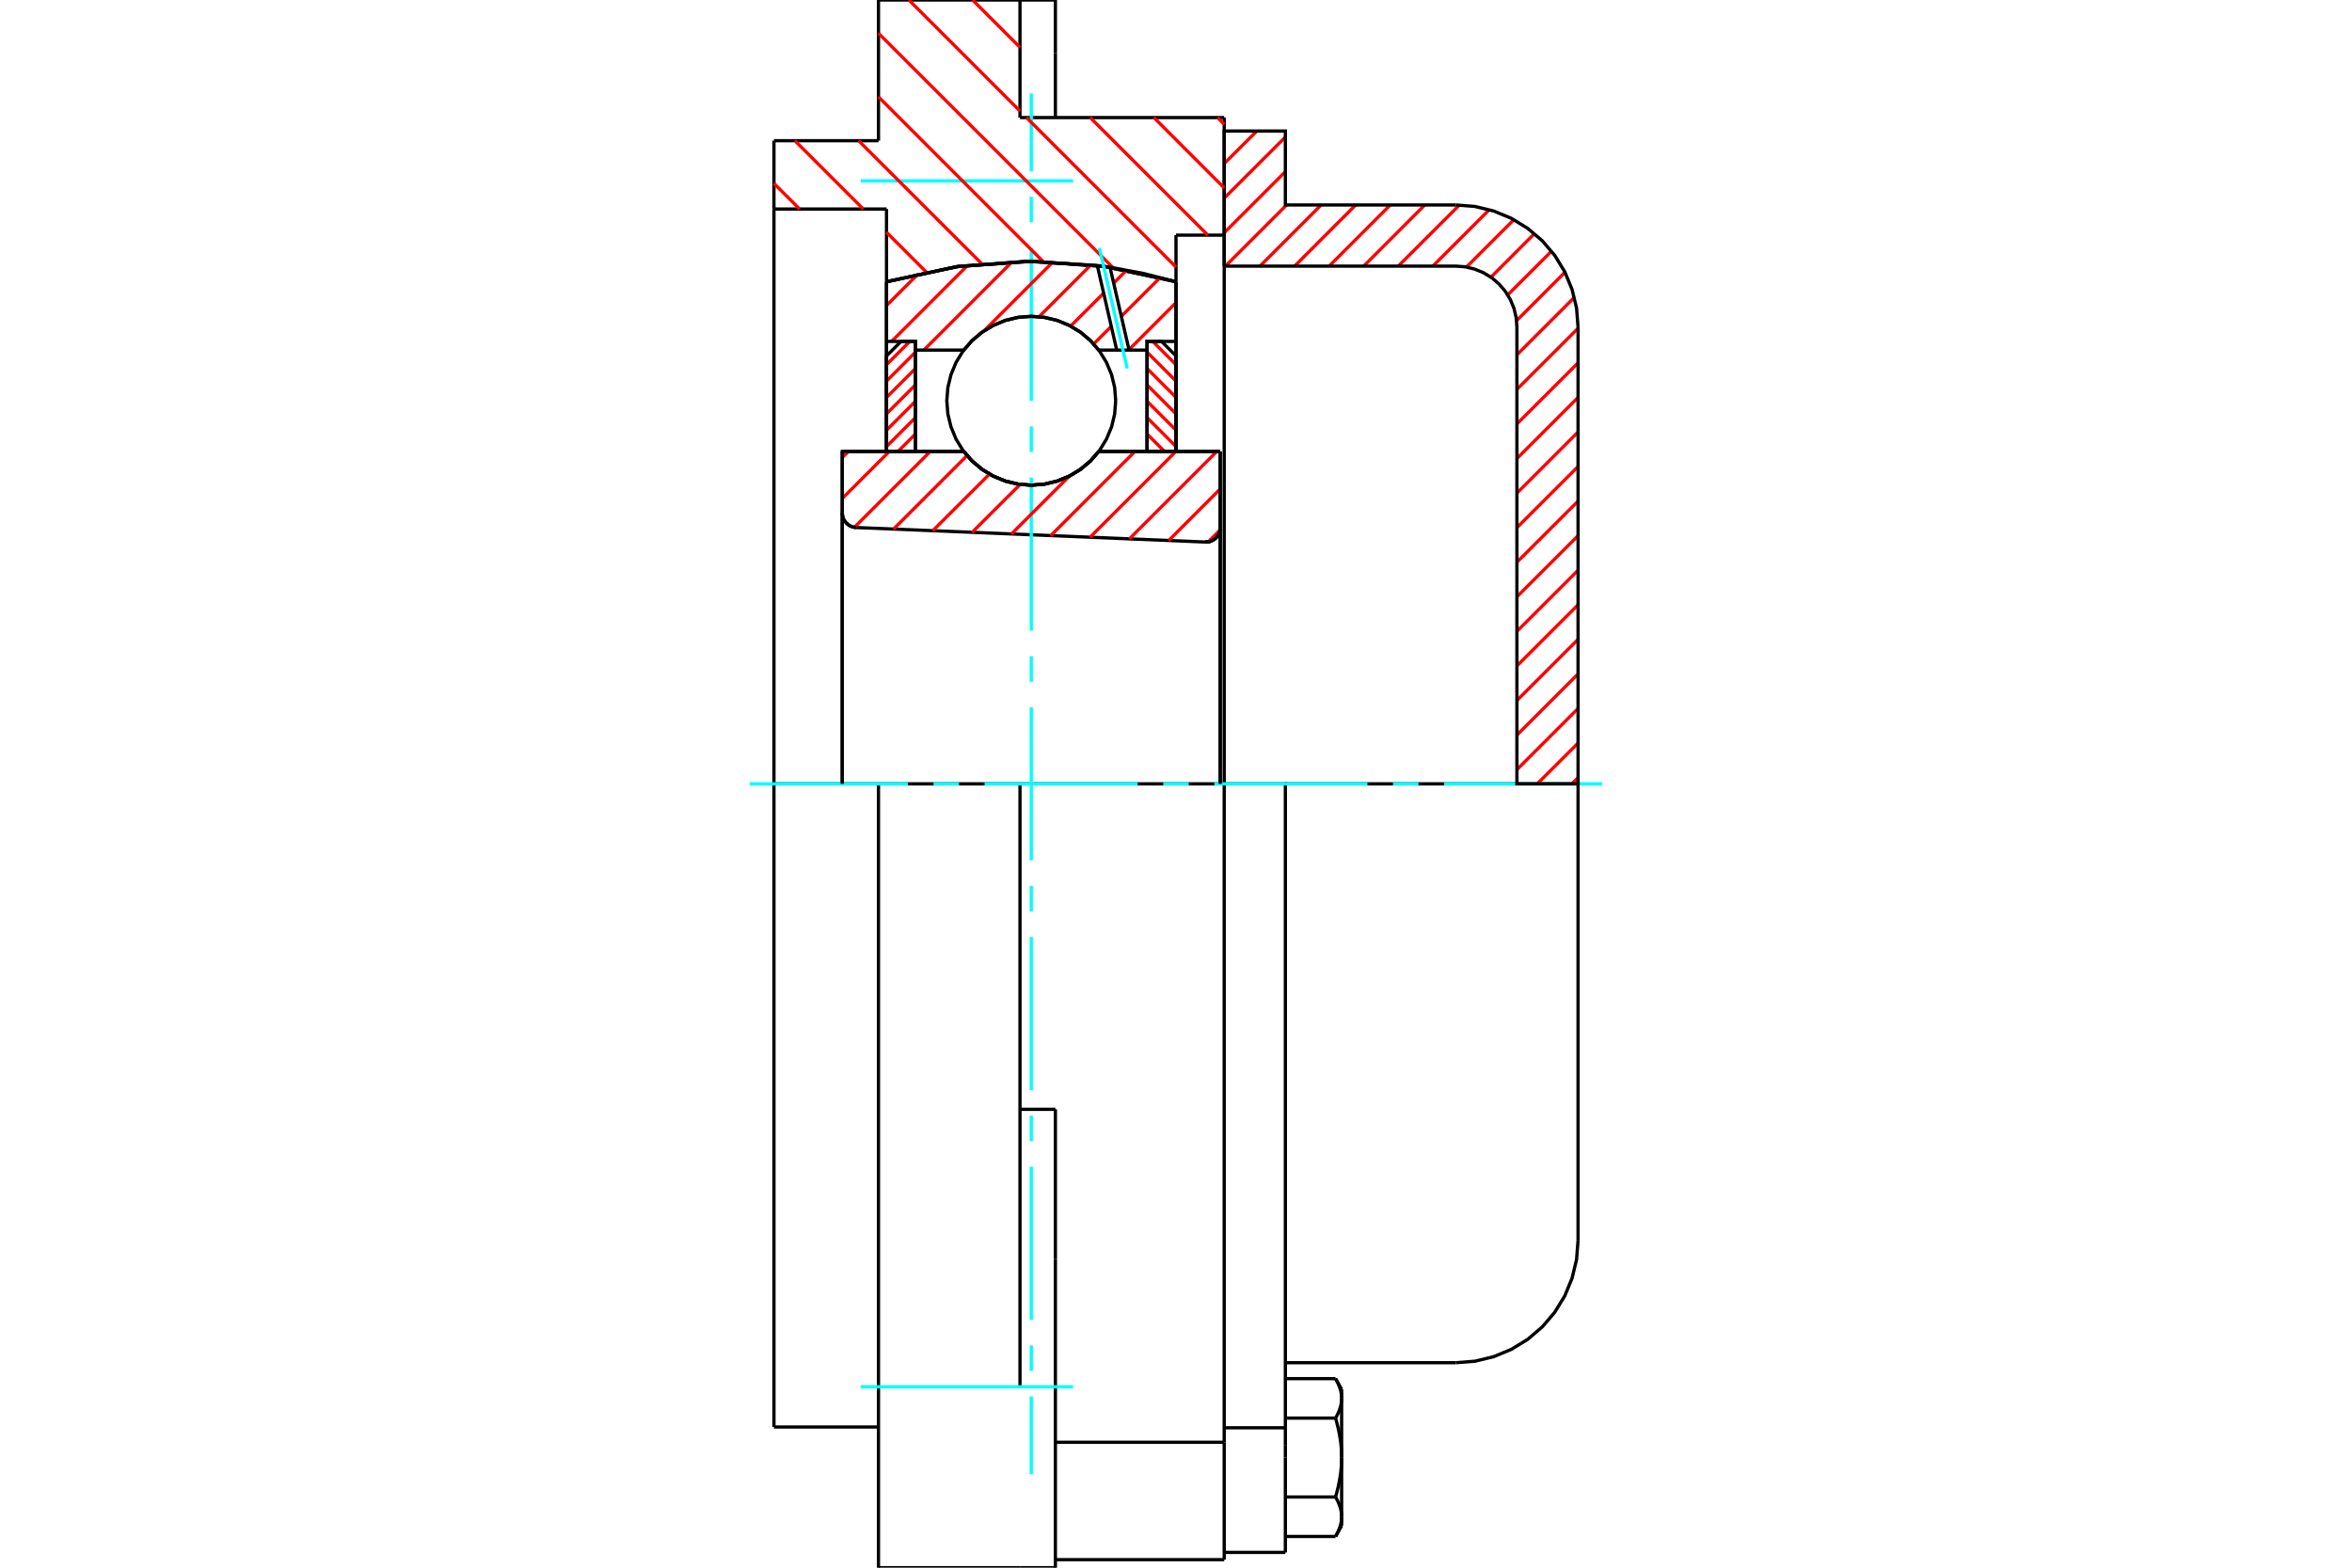 <?xml version="1.0" standalone="no"?>
<!DOCTYPE svg PUBLIC "-//W3C//DTD SVG 1.1//EN"
	"http://www.w3.org/Graphics/SVG/1.1/DTD/svg11.dtd">
<svg xmlns="http://www.w3.org/2000/svg" height="100%" width="100%" viewBox="0 0 36000 24000">
	<rect x="-1800" y="-1200" width="39600" height="26400" style="fill:#FFF"/>
	<g style="fill:none; fill-rule:evenodd" transform="matrix(1 0 0 1 0 0)">
		<g style="fill:none; stroke:#000; stroke-width:50; shape-rendering:geometricPrecision">
			<polyline points="18446,8298 18482,8297 18517,8290 18550,8277 18581,8259 18609,8237 18632,8210 18652,8180 18666,8147 18674,8112 18677,8077"/>
			<line x1="18677" y1="6911" x2="18677" y2="8077"/>
			<line x1="16818" y1="6911" x2="18677" y2="6911"/>
			<polyline points="14751,6911 14882,7061 15036,7189 15207,7291 15391,7366 15586,7412 15785,7428 15984,7412 16178,7366 16363,7291 16534,7189 16687,7061 16818,6911"/>
			<line x1="12892" y1="6911" x2="14751" y2="6911"/>
			<line x1="12892" y1="7854" x2="12892" y2="6911"/>
			<polyline points="12892,7854 12895,7888 12903,7921 12915,7952 12932,7981 12954,8008 12979,8030 13008,8049 13038,8062 13071,8072 13105,8076"/>
			<line x1="18446" y1="8298" x2="13105" y2="8076"/>
			<line x1="18677" y1="8077" x2="18677" y2="12000"/>
			<line x1="12892" y1="7854" x2="12892" y2="12000"/>
			<polyline points="18446,8298 18482,8297 18517,8290 18550,8277 18581,8259 18609,8237 18632,8210 18652,8180 18666,8147 18674,8112 18677,8077"/>
			<polyline points="18738,23877 18738,22314 18738,22080"/>
			<line x1="16154" y1="22080" x2="18738" y2="22080"/>
			<line x1="15612" y1="1800" x2="18738" y2="1800"/>
			<line x1="18738" y1="12000" x2="18738" y2="22080"/>
			<line x1="18738" y1="12000" x2="15612" y2="12000"/>
			<line x1="16154" y1="16983" x2="15612" y2="16983"/>
			<line x1="13446" y1="12000" x2="11846" y2="12000"/>
			<line x1="15612" y1="12000" x2="13446" y2="12000"/>
			<line x1="13569" y1="3200" x2="11846" y2="3200"/>
			<line x1="13569" y1="4313" x2="13569" y2="3200"/>
			<polyline points="18000,4313 16903,4079 15785,4000 14666,4079 13569,4313"/>
			<line x1="18000" y1="3600" x2="18000" y2="4313"/>
			<line x1="18738" y1="3600" x2="18000" y2="3600"/>
			<line x1="18738" y1="1800" x2="18738" y2="3600"/>
			<line x1="15612" y1="0" x2="15612" y2="1800"/>
			<line x1="13446" y1="0" x2="15612" y2="0"/>
			<line x1="13446" y1="2154" x2="13446" y2="0"/>
			<line x1="11846" y1="2154" x2="13446" y2="2154"/>
			<line x1="11846" y1="3200" x2="11846" y2="2154"/>
			<line x1="13569" y1="6911" x2="13569" y2="4313"/>
			<line x1="18000" y1="4313" x2="18000" y2="6911"/>
			<line x1="11846" y1="21846" x2="11846" y2="12000"/>
			<line x1="18738" y1="3600" x2="18738" y2="12000"/>
			<line x1="11846" y1="12000" x2="11846" y2="3200"/>
			<line x1="16154" y1="19273" x2="16154" y2="16983"/>
			<line x1="15612" y1="21231" x2="15612" y2="12000"/>
			<line x1="16154" y1="24000" x2="16154" y2="19273"/>
			<line x1="16154" y1="811" x2="16154" y2="0"/>
			<line x1="16154" y1="1800" x2="16154" y2="811"/>
			<polyline points="13446,24000 13446,21231 13446,12000"/>
			<line x1="13446" y1="24000" x2="15612" y2="24000"/>
			<line x1="16154" y1="23877" x2="18738" y2="23877"/>
			<line x1="11846" y1="21846" x2="13446" y2="21846"/>
			<line x1="16154" y1="0" x2="15612" y2="0"/>
			<line x1="15612" y1="24000" x2="16154" y2="24000"/>
			<line x1="18738" y1="21858" x2="19674" y2="21858"/>
			<line x1="19674" y1="22131" x2="19674" y2="21858"/>
			<line x1="19674" y1="22314" x2="19674" y2="22131"/>
			<line x1="19674" y1="23766" x2="19674" y2="22314"/>
			<polyline points="19674,21858 19674,12000 18738,12000"/>
			<polyline points="20442,21710 20447,21700 20453,21691 20458,21681 20463,21672 20467,21663 20472,21654 20476,21645 20481,21636 20485,21627 20488,21618 20492,21609 20496,21601 20499,21592 20502,21583 20505,21575 20508,21566 20511,21558 20514,21549 20516,21541 20519,21532 20521,21524 20523,21516 20525,21507 20526,21499 20528,21491 20529,21482 20531,21474 20532,21466 20533,21458 20533,21449 20534,21441 20535,21433 20535,21424 20535,21416 20535,21408"/>
			<polyline points="20535,22314 20535,22297 20535,22281 20535,22264 20534,22248 20533,22231 20533,22215 20532,22198 20531,22181 20529,22165 20528,22148 20526,22132 20525,22115 20523,22098 20521,22082 20519,22065 20516,22048 20514,22031 20511,22014 20508,21997 20505,21980 20502,21963 20499,21946 20496,21928 20492,21911 20488,21893 20485,21876 20481,21858 20476,21840 20472,21822 20467,21804 20463,21785 20458,21767 20453,21748 20447,21729 20442,21710"/>
			<line x1="20535" y1="21408" x2="20535" y2="22314"/>
			<polyline points="20535,23220 20535,23212 20535,23203 20535,23195 20534,23187 20533,23178 20533,23170 20532,23162 20531,23154 20529,23145 20528,23137 20526,23129 20525,23120 20523,23112 20521,23104 20519,23095 20516,23087 20514,23079 20511,23070 20508,23062 20505,23053 20502,23044 20499,23036 20496,23027 20492,23018 20488,23010 20485,23001 20481,22992 20476,22983 20472,22974 20467,22965 20463,22956 20458,22946 20453,22937 20447,22927 20442,22918"/>
			<line x1="20535" y1="22314" x2="20535" y2="23220"/>
			<polyline points="20442,22918 20447,22899 20453,22880 20458,22861 20463,22843 20467,22824 20472,22806 20476,22788 20481,22770 20485,22752 20488,22734 20492,22717 20496,22699 20499,22682 20502,22665 20505,22647 20508,22630 20511,22613 20514,22596 20516,22579 20519,22563 20521,22546 20523,22529 20525,22513 20526,22496 20528,22479 20529,22463 20531,22446 20532,22430 20533,22413 20533,22397 20534,22380 20535,22364 20535,22347 20535,22330 20535,22314"/>
			<line x1="20535" y1="23220" x2="20535" y2="23360"/>
			<polyline points="20442,23522 20447,23512 20453,23503 20458,23493 20463,23484 20467,23475 20472,23466 20476,23457 20481,23448 20485,23439 20488,23430 20492,23421 20496,23413 20499,23404 20502,23395 20505,23387 20508,23378 20511,23370 20514,23361 20516,23353 20519,23344 20521,23336 20523,23328 20525,23319 20526,23311 20528,23303 20529,23294 20531,23286 20532,23278 20533,23270 20533,23261 20534,23253 20535,23245 20535,23236 20535,23228 20535,23220"/>
			<polyline points="20535,21408 20535,21400 20535,21391 20535,21383 20534,21375 20533,21366 20533,21358 20532,21350 20531,21342 20529,21333 20528,21325 20526,21317 20525,21308 20523,21300 20521,21292 20519,21283 20516,21275 20514,21267 20511,21258 20508,21250 20505,21241 20502,21232 20499,21224 20496,21215 20492,21206 20488,21198 20485,21189 20481,21180 20476,21171 20472,21162 20467,21153 20463,21144 20458,21134 20453,21125 20447,21115 20442,21106"/>
			<line x1="20535" y1="21268" x2="20535" y2="21408"/>
			<line x1="19674" y1="23522" x2="20442" y2="23522"/>
			<line x1="19674" y1="22918" x2="20442" y2="22918"/>
			<line x1="19674" y1="21710" x2="20442" y2="21710"/>
			<line x1="19674" y1="21106" x2="20442" y2="21106"/>
			<polyline points="24154,12000 22283,12000 19674,12000"/>
			<line x1="24154" y1="18991" x2="24154" y2="12000"/>
			<line x1="18738" y1="23766" x2="19674" y2="23766"/>
			<line x1="20442" y1="23522" x2="20535" y2="23360"/>
			<line x1="20535" y1="21268" x2="20442" y2="21106"/>
			<polyline points="22283,20862 22576,20839 22861,20770 23132,20658 23383,20504 23606,20314 23797,20090 23950,19840 24062,19569 24131,19283 24154,18991"/>
			<line x1="19674" y1="20862" x2="22283" y2="20862"/>
		</g>
		<g style="fill:none; stroke:#0FF; stroke-width:50; shape-rendering:geometricPrecision">
			<line x1="15785" y1="22569" x2="15785" y2="21378"/>
			<line x1="15785" y1="20988" x2="15785" y2="20597"/>
			<line x1="15785" y1="20206" x2="15785" y2="17862"/>
			<line x1="15785" y1="17471" x2="15785" y2="17080"/>
			<line x1="15785" y1="16689" x2="15785" y2="14345"/>
			<line x1="15785" y1="13954" x2="15785" y2="13563"/>
			<line x1="15785" y1="13172" x2="15785" y2="10828"/>
			<line x1="15785" y1="10437" x2="15785" y2="10046"/>
			<line x1="15785" y1="9655" x2="15785" y2="7311"/>
			<line x1="15785" y1="6920" x2="15785" y2="6529"/>
			<line x1="15785" y1="6138" x2="15785" y2="3794"/>
			<line x1="15785" y1="3403" x2="15785" y2="3012"/>
			<line x1="15785" y1="2622" x2="15785" y2="1431"/>
			<line x1="11477" y1="12000" x2="13897" y2="12000"/>
			<line x1="14288" y1="12000" x2="14678" y2="12000"/>
			<line x1="15069" y1="12000" x2="17414" y2="12000"/>
			<line x1="17805" y1="12000" x2="18195" y2="12000"/>
			<line x1="18586" y1="12000" x2="20931" y2="12000"/>
			<line x1="21322" y1="12000" x2="21712" y2="12000"/>
			<line x1="22103" y1="12000" x2="24523" y2="12000"/>
			<line x1="13175" y1="2769" x2="16425" y2="2769"/>
			<line x1="13175" y1="21231" x2="16425" y2="21231"/>
		</g>
		<g style="fill:none; stroke:#F00; stroke-width:50; shape-rendering:geometricPrecision">
			<line x1="24154" y1="11905" x2="24058" y2="12000"/>
			<line x1="24154" y1="11376" x2="23529" y2="12000"/>
			<line x1="24154" y1="10846" x2="23218" y2="11782"/>
			<line x1="24154" y1="10317" x2="23218" y2="11253"/>
			<line x1="24154" y1="9788" x2="23218" y2="10724"/>
			<line x1="24154" y1="9259" x2="23218" y2="10194"/>
			<line x1="24154" y1="8730" x2="23218" y2="9665"/>
			<line x1="24154" y1="8201" x2="23218" y2="9136"/>
			<line x1="24154" y1="7672" x2="23218" y2="8607"/>
			<line x1="24154" y1="7142" x2="23218" y2="8078"/>
			<line x1="24154" y1="6613" x2="23218" y2="7549"/>
			<line x1="24154" y1="6084" x2="23218" y2="7020"/>
			<line x1="24154" y1="5555" x2="23218" y2="6490"/>
			<line x1="24154" y1="5026" x2="23218" y2="5961"/>
			<line x1="24097" y1="4553" x2="23218" y2="5432"/>
			<line x1="23953" y1="4168" x2="23213" y2="4909"/>
			<line x1="23747" y1="3846" x2="23077" y2="4515"/>
			<line x1="23486" y1="3577" x2="22820" y2="4244"/>
			<line x1="23171" y1="3363" x2="22446" y2="4088"/>
			<line x1="22794" y1="3211" x2="21931" y2="4074"/>
			<line x1="22336" y1="3140" x2="21402" y2="4074"/>
			<line x1="21808" y1="3138" x2="20873" y2="4074"/>
			<line x1="21279" y1="3138" x2="20344" y2="4074"/>
			<line x1="20750" y1="3138" x2="19815" y2="4074"/>
			<line x1="20221" y1="3138" x2="19285" y2="4074"/>
			<line x1="19692" y1="3138" x2="18756" y2="4074"/>
			<line x1="19674" y1="2627" x2="18738" y2="3563"/>
			<line x1="19674" y1="2098" x2="18738" y2="3033"/>
			<line x1="19237" y1="2006" x2="18738" y2="2504"/>
		</g>
		<g style="fill:none; stroke:#000; stroke-width:50; shape-rendering:geometricPrecision">
			<polyline points="18738,4074 18738,2006 19674,2006 19674,3138 22283,3138"/>
			<polyline points="24154,5009 24131,4717 24062,4431 23950,4160 23797,3910 23606,3686 23383,3496 23132,3342 22861,3230 22576,3161 22283,3138"/>
			<polyline points="24154,5009 24154,12000 23218,12000 23218,5009 23207,4863 23173,4720 23117,4585 23040,4459 22944,4348 22833,4252 22708,4176 22572,4120 22429,4085 22283,4074 18738,4074"/>
		</g>
		<g style="fill:none; stroke:#F00; stroke-width:50; shape-rendering:geometricPrecision">
			<line x1="18636" y1="1800" x2="18738" y2="1902"/>
			<line x1="17662" y1="1800" x2="18738" y2="2877"/>
			<line x1="14887" y1="0" x2="15612" y2="725"/>
			<line x1="16687" y1="1800" x2="18487" y2="3600"/>
			<line x1="13912" y1="0" x2="15612" y2="1700"/>
			<line x1="15712" y1="1800" x2="18000" y2="4088"/>
			<line x1="13446" y1="509" x2="17037" y2="4099"/>
			<line x1="13446" y1="1483" x2="15966" y2="4004"/>
			<line x1="13142" y1="2154" x2="15025" y2="4036"/>
			<line x1="12167" y1="2154" x2="13213" y2="3200"/>
			<line x1="13569" y1="3556" x2="14179" y2="4166"/>
			<line x1="11846" y1="2808" x2="12239" y2="3200"/>
		</g>
		<g style="fill:none; stroke:#000; stroke-width:50; shape-rendering:geometricPrecision">
			<polyline points="18000,4313 16903,4079 15785,4000 14666,4079 13569,4313"/>
		</g>
		<g style="fill:none; stroke:#F00; stroke-width:50; shape-rendering:geometricPrecision">
			<line x1="13925" y1="5227" x2="13569" y2="5583"/>
			<line x1="14012" y1="5391" x2="13569" y2="5834"/>
			<line x1="14012" y1="5641" x2="13569" y2="6084"/>
			<line x1="14012" y1="5892" x2="13569" y2="6335"/>
			<line x1="14012" y1="6143" x2="13569" y2="6586"/>
			<line x1="14012" y1="6393" x2="13569" y2="6836"/>
			<line x1="14012" y1="6644" x2="13745" y2="6911"/>
			<line x1="14012" y1="6894" x2="13996" y2="6911"/>
		</g>
		<g style="fill:none; stroke:#000; stroke-width:50; shape-rendering:geometricPrecision">
			<polyline points="14012,6911 14012,5227 13791,5227 13569,5449 13569,6911 14012,6911"/>
		</g>
		<g style="fill:none; stroke:#F00; stroke-width:50; shape-rendering:geometricPrecision">
			<line x1="17644" y1="5227" x2="18000" y2="5583"/>
			<line x1="17557" y1="5391" x2="18000" y2="5834"/>
			<line x1="17557" y1="5641" x2="18000" y2="6084"/>
			<line x1="17557" y1="5892" x2="18000" y2="6335"/>
			<line x1="17557" y1="6143" x2="18000" y2="6586"/>
			<line x1="17557" y1="6393" x2="18000" y2="6836"/>
			<line x1="17557" y1="6644" x2="17824" y2="6911"/>
			<line x1="17557" y1="6894" x2="17573" y2="6911"/>
		</g>
		<g style="fill:none; stroke:#000; stroke-width:50; shape-rendering:geometricPrecision">
			<polyline points="17557,6911 17557,5227 17778,5227 18000,5449 18000,6911 17557,6911"/>
			<polyline points="17077,6135 17061,5933 17014,5736 16936,5549 16830,5376 16698,5222 16544,5090 16371,4984 16184,4906 15987,4859 15785,4843 15582,4859 15385,4906 15198,4984 15025,5090 14871,5222 14739,5376 14633,5549 14556,5736 14508,5933 14492,6135 14508,6338 14556,6535 14633,6722 14739,6895 14871,7049 15025,7181 15198,7287 15385,7364 15582,7412 15785,7428 15987,7412 16184,7364 16371,7287 16544,7181 16698,7049 16830,6895 16936,6722 17014,6535 17061,6338 17077,6135"/>
		</g>
		<g style="fill:none; stroke:#F00; stroke-width:50; shape-rendering:geometricPrecision">
			<line x1="18000" y1="4633" x2="17281" y2="5352"/>
			<line x1="17756" y1="4251" x2="17163" y2="4843"/>
			<line x1="17009" y1="4997" x2="16740" y2="5266"/>
			<line x1="17242" y1="4138" x2="17046" y2="4334"/>
			<line x1="16892" y1="4488" x2="16387" y2="4992"/>
			<line x1="16698" y1="4055" x2="15904" y2="4849"/>
			<line x1="16116" y1="4010" x2="15062" y2="5064"/>
			<line x1="15491" y1="4009" x2="14140" y2="5360"/>
			<line x1="14813" y1="4060" x2="13646" y2="5227"/>
			<line x1="14053" y1="4194" x2="13569" y2="4677"/>
		</g>
		<g style="fill:none; stroke:#000; stroke-width:50; shape-rendering:geometricPrecision">
			<polyline points="13569,6911 13569,5227 13569,4313"/>
			<polyline points="16795,4064 15711,4000 14630,4084 13569,4313"/>
			<polyline points="16990,4091 16893,4077 16795,4064"/>
			<polyline points="18000,4313 17499,4186 16990,4091"/>
			<polyline points="18000,4313 18000,5227 17557,5227 17557,5360 17557,6911"/>
			<polyline points="17557,5360 17282,5360 17093,5360 16818,5360 16687,5210 16534,5082 16363,4980 16178,4904 15984,4858 15785,4843 15586,4858 15391,4904 15207,4980 15036,5082 14882,5210 14751,5360 14012,5360 14012,6911"/>
			<polyline points="14012,5360 14012,5227 13569,5227"/>
			<line x1="18000" y1="5227" x2="18000" y2="6911"/>
		</g>
		<g style="fill:none; stroke:#0FF; stroke-width:50; shape-rendering:geometricPrecision">
			<line x1="17253" y1="5642" x2="16827" y2="3795"/>
		</g>
		<g style="fill:none; stroke:#000; stroke-width:50; shape-rendering:geometricPrecision">
			<line x1="17093" y1="5360" x2="16795" y2="4064"/>
			<line x1="17282" y1="5360" x2="16990" y2="4091"/>
		</g>
		<g style="fill:none; stroke:#F00; stroke-width:50; shape-rendering:geometricPrecision">
			<line x1="18673" y1="8116" x2="18494" y2="8295"/>
			<line x1="18677" y1="7485" x2="17888" y2="8275"/>
			<line x1="18625" y1="6911" x2="17286" y2="8250"/>
			<line x1="17998" y1="6911" x2="16684" y2="8225"/>
			<line x1="17372" y1="6911" x2="16083" y2="8200"/>
			<line x1="16368" y1="7288" x2="15481" y2="8175"/>
			<line x1="15614" y1="7416" x2="14880" y2="8149"/>
			<line x1="15145" y1="7258" x2="14278" y2="8124"/>
			<line x1="14802" y1="6974" x2="13677" y2="8099"/>
			<line x1="14239" y1="6911" x2="13077" y2="8073"/>
			<line x1="13612" y1="6911" x2="12892" y2="7631"/>
			<line x1="12986" y1="6911" x2="12892" y2="7004"/>
		</g>
		<g style="fill:none; stroke:#000; stroke-width:50; shape-rendering:geometricPrecision">
			<polyline points="12892,7854 12895,7888 12903,7921 12915,7952 12932,7981 12954,8008 12979,8030 13008,8049 13038,8062 13071,8072 13105,8076"/>
			<polyline points="18446,8298 18482,8297 18517,8290 18550,8277 18581,8259 18609,8237 18632,8210 18652,8180 18666,8147 18674,8112 18677,8077"/>
			<polyline points="18677,6911 18234,6911 16818,6911"/>
			<polyline points="14751,6911 14882,7061 15036,7189 15207,7291 15391,7366 15586,7412 15785,7428 15984,7412 16178,7366 16363,7291 16534,7189 16687,7061 16818,6911"/>
			<polyline points="14751,6911 13335,6911 12892,6911 12892,12000"/>
			<line x1="18677" y1="12000" x2="18677" y2="6911"/>
		</g>
	</g>
</svg>
